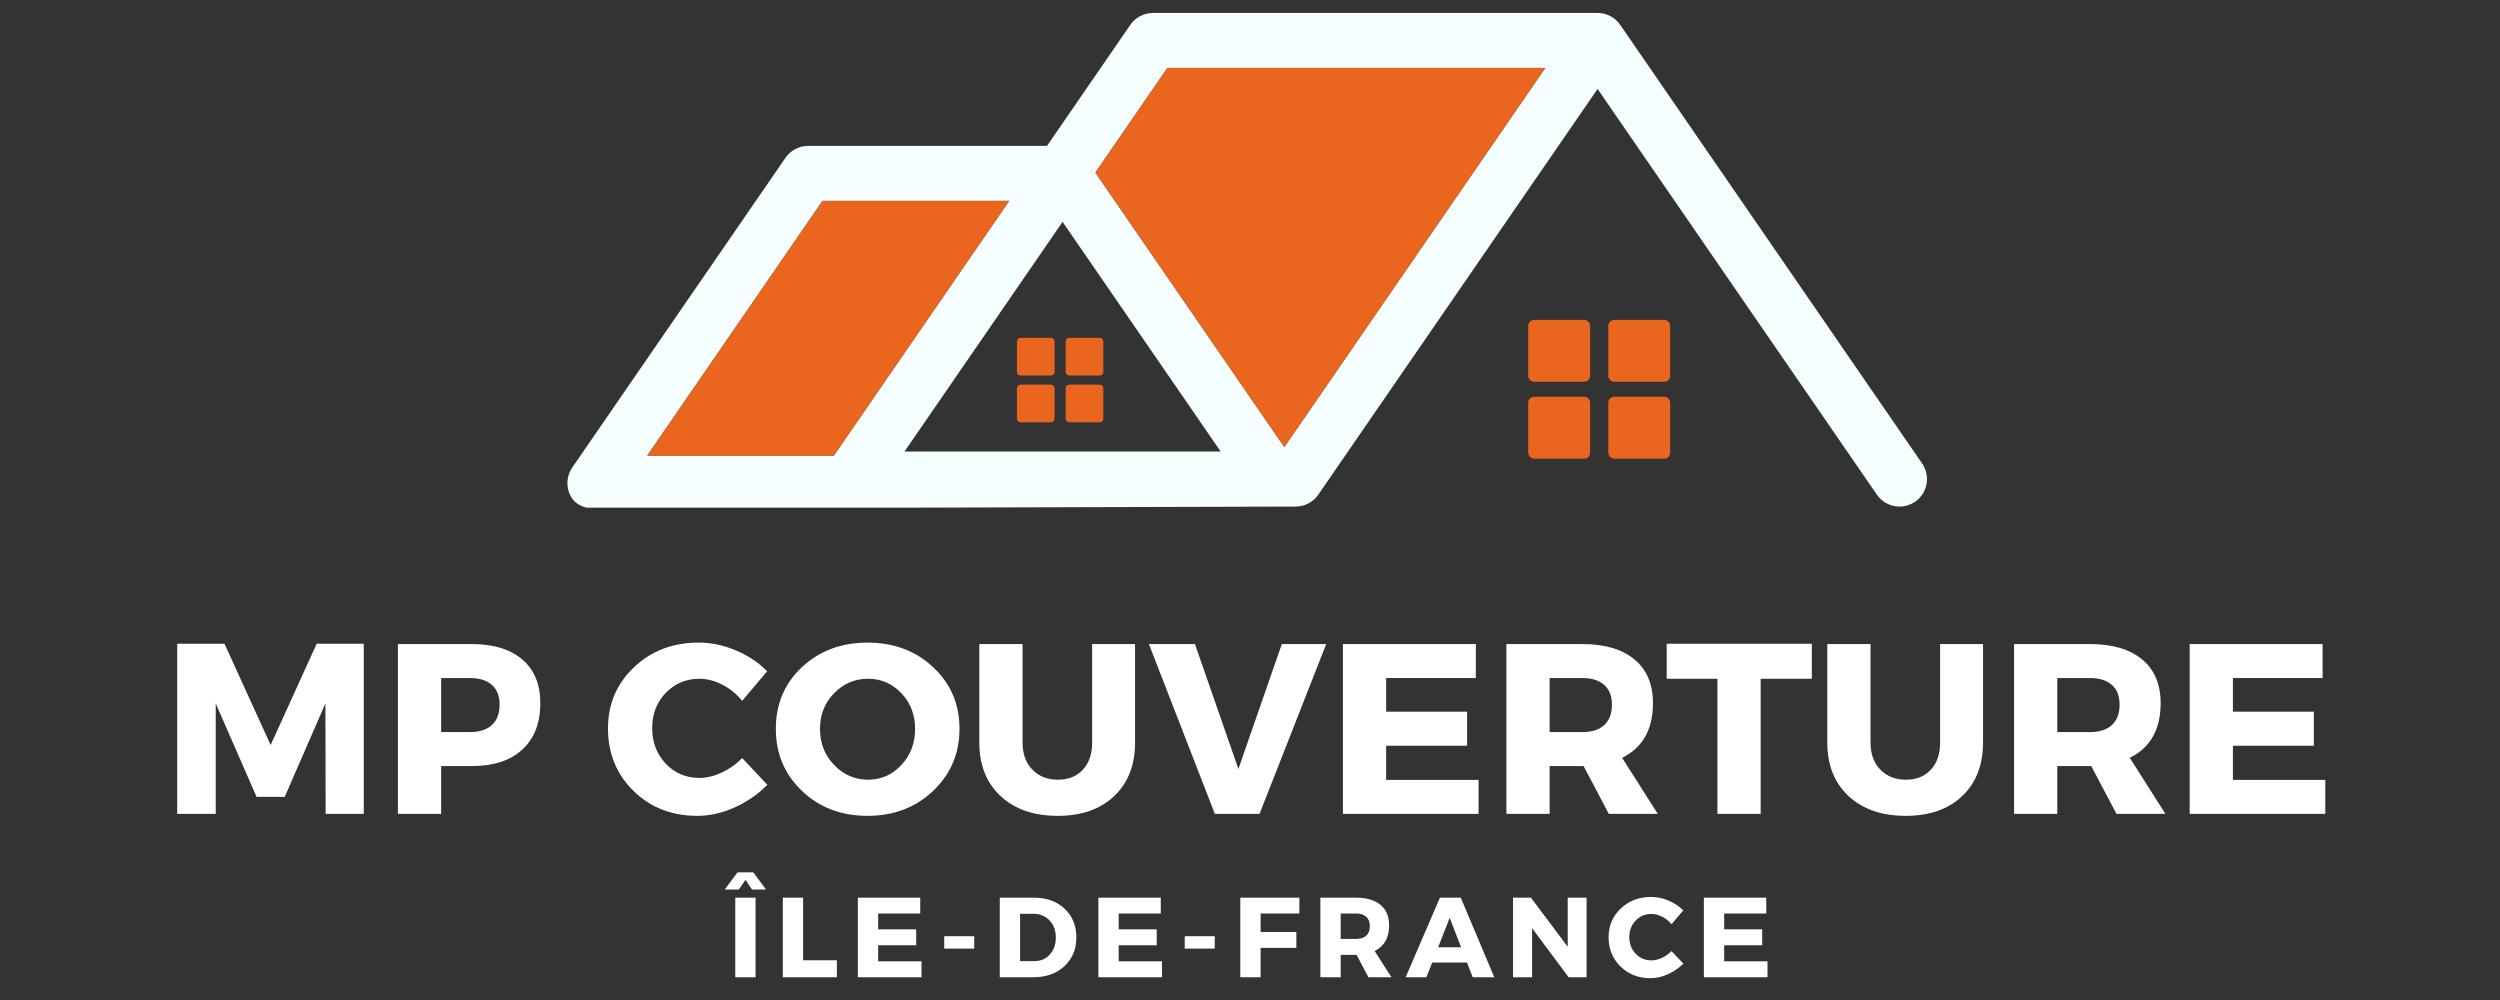 <?xml version="1.0" encoding="UTF-8"?>
<svg xmlns="http://www.w3.org/2000/svg" xmlns:xlink="http://www.w3.org/1999/xlink" width="500" zoomAndPan="magnify" viewBox="0 0 375 150" height="200" preserveAspectRatio="xMidYMid meet" version="1.0">
  <rect x="0" y="0" width="375" height="150" fill="#333333" stroke="none"/>
  <defs>
    <g></g>
    <clipPath id="ebadaea1b1">
      <path d="M 85 1.945 L 289.523 1.945 L 289.523 76.152 L 85 76.152 Z M 85 1.945 " clip-rule="nonzero"></path>
    </clipPath>
  </defs>
  <path fill="#ea651d" d="M 242.148 57.27 L 249.621 57.27 C 250.121 57.27 250.527 56.863 250.527 56.359 L 250.527 48.891 C 250.527 48.387 250.121 47.98 249.621 47.98 L 242.148 47.98 C 241.648 47.98 241.242 48.387 241.242 48.891 L 241.242 56.359 C 241.242 56.863 241.648 57.27 242.148 57.27 " fill-opacity="1" fill-rule="nonzero"></path>
  <path fill="#ea651d" d="M 230.141 57.27 L 237.609 57.27 C 238.109 57.27 238.52 56.863 238.52 56.359 L 238.52 48.891 C 238.52 48.387 238.109 47.98 237.609 47.98 L 230.141 47.98 C 229.637 47.98 229.23 48.387 229.23 48.891 L 229.23 56.359 C 229.23 56.863 229.637 57.27 230.141 57.27 " fill-opacity="1" fill-rule="nonzero"></path>
  <path fill="#ea651d" d="M 242.148 68.801 L 249.621 68.801 C 250.121 68.801 250.527 68.391 250.527 67.891 L 250.527 60.422 C 250.527 59.918 250.121 59.512 249.621 59.512 L 242.148 59.512 C 241.648 59.512 241.242 59.918 241.242 60.422 L 241.242 67.891 C 241.242 68.391 241.648 68.801 242.148 68.801 " fill-opacity="1" fill-rule="nonzero"></path>
  <path fill="#ea651d" d="M 230.141 68.801 L 237.609 68.801 C 238.109 68.801 238.52 68.391 238.52 67.891 L 238.52 60.422 C 238.52 59.918 238.109 59.512 237.609 59.512 L 230.141 59.512 C 229.637 59.512 229.23 59.918 229.23 60.422 L 229.23 67.891 C 229.23 68.391 229.637 68.801 230.141 68.801 " fill-opacity="1" fill-rule="nonzero"></path>
  <path fill="#ea651d" d="M 160.402 56.328 L 164.949 56.328 C 165.254 56.328 165.5 56.082 165.5 55.773 L 165.5 51.227 C 165.5 50.922 165.254 50.672 164.949 50.672 L 160.402 50.672 C 160.094 50.672 159.848 50.922 159.848 51.227 L 159.848 55.773 C 159.848 56.082 160.094 56.328 160.402 56.328 " fill-opacity="1" fill-rule="nonzero"></path>
  <path fill="#ea651d" d="M 153.086 56.328 L 157.637 56.328 C 157.941 56.328 158.188 56.082 158.188 55.773 L 158.188 51.227 C 158.188 50.922 157.941 50.672 157.637 50.672 L 153.086 50.672 C 152.781 50.672 152.535 50.922 152.535 51.227 L 152.535 55.773 C 152.535 56.082 152.781 56.328 153.086 56.328 " fill-opacity="1" fill-rule="nonzero"></path>
  <path fill="#ea651d" d="M 160.402 63.348 L 164.949 63.348 C 165.254 63.348 165.5 63.102 165.5 62.793 L 165.5 58.246 C 165.5 57.941 165.254 57.695 164.949 57.695 L 160.402 57.695 C 160.094 57.695 159.848 57.941 159.848 58.246 L 159.848 62.793 C 159.848 63.102 160.094 63.348 160.402 63.348 " fill-opacity="1" fill-rule="nonzero"></path>
  <path fill="#ea651d" d="M 153.086 63.348 L 157.637 63.348 C 157.941 63.348 158.188 63.102 158.188 62.793 L 158.188 58.246 C 158.188 57.941 157.941 57.695 157.637 57.695 L 153.086 57.695 C 152.781 57.695 152.535 57.941 152.535 58.246 L 152.535 62.793 C 152.535 63.102 152.781 63.348 153.086 63.348 " fill-opacity="1" fill-rule="nonzero"></path>
  <g clip-path="url(#ebadaea1b1)">
    <path fill="#f5ffff" d="M 97.078 68.352 L 123.383 30.133 L 151.375 30.133 L 125.066 68.352 Z M 192.648 67.059 L 164.309 25.887 L 175.113 10.191 L 231.793 10.191 Z M 159.387 33.281 L 183.105 67.734 L 135.672 67.734 Z M 85.582 74.391 C 86.297 75.746 87.703 76.285 89.234 76.285 L 194.352 75.984 C 195.707 75.984 196.977 75.316 197.746 74.195 L 239.637 13.34 L 281.527 74.195 C 282.328 75.359 283.617 75.984 284.926 75.984 C 285.734 75.984 286.547 75.75 287.262 75.258 C 289.137 73.965 289.609 71.398 288.32 69.523 L 243.066 3.781 C 242.961 3.625 242.848 3.473 242.723 3.336 C 242.605 3.199 242.477 3.074 242.344 2.957 C 241.621 2.332 240.684 1.949 239.652 1.945 L 172.945 1.945 C 171.586 1.945 170.316 2.613 169.547 3.73 L 157.051 21.883 L 121.219 21.883 C 119.859 21.883 118.59 22.551 117.82 23.672 L 85.836 70.133 C 84.969 71.395 84.871 73.035 85.582 74.391 " fill-opacity="1" fill-rule="nonzero"></path>
  </g>
  <path fill="#ea651d" d="M 231.793 10.191 L 175.113 10.191 L 164.309 25.887 L 192.648 67.059 L 231.793 10.191 " fill-opacity="1" fill-rule="nonzero"></path>
  <path fill="#ea651d" d="M 125.066 68.352 L 151.375 30.133 L 123.383 30.133 L 97.078 68.352 L 125.066 68.352 " fill-opacity="1" fill-rule="nonzero"></path>
  <g fill="#ffffff" fill-opacity="1">
    <g transform="translate(109.101, 146.588)">
      <g>
        <path d="M 5.812 -13.156 L 3.703 -13.156 L 2.719 -14.609 L 1.719 -13.156 L -0.391 -13.156 L 1.531 -15.734 L 3.891 -15.734 Z M 4.234 0 L 1.188 0 L 1.188 -11.938 L 4.234 -11.938 Z M 4.234 0 "></path>
      </g>
    </g>
  </g>
  <g fill="#ffffff" fill-opacity="1">
    <g transform="translate(116.232, 146.588)">
      <g>
        <path d="M 4.234 -2.547 L 9.297 -2.547 L 9.297 0 L 1.188 0 L 1.188 -11.938 L 4.234 -11.938 Z M 4.234 -2.547 "></path>
      </g>
    </g>
  </g>
  <g fill="#ffffff" fill-opacity="1">
    <g transform="translate(127.49, 146.588)">
      <g>
        <path d="M 10.547 -9.562 L 4.234 -9.562 L 4.234 -7.188 L 9.938 -7.188 L 9.938 -4.797 L 4.234 -4.797 L 4.234 -2.391 L 10.734 -2.391 L 10.734 0 L 1.188 0 L 1.188 -11.938 L 10.547 -11.938 Z M 10.547 -9.562 "></path>
      </g>
    </g>
  </g>
  <g fill="#ffffff" fill-opacity="1">
    <g transform="translate(140.694, 146.588)">
      <g>
        <path d="M 5.438 -4.297 L 0.938 -4.297 L 0.938 -6.156 L 5.438 -6.156 Z M 5.438 -4.297 "></path>
      </g>
    </g>
  </g>
  <g fill="#ffffff" fill-opacity="1">
    <g transform="translate(148.78, 146.588)">
      <g>
        <path d="M 1.188 -11.938 L 6.328 -11.938 C 8.203 -11.938 9.727 -11.383 10.906 -10.281 C 12.082 -9.188 12.672 -7.75 12.672 -5.969 C 12.672 -4.207 12.07 -2.77 10.875 -1.656 C 9.688 -0.551 8.129 0 6.203 0 L 1.188 0 Z M 4.234 -9.516 L 4.234 -2.422 L 6.391 -2.422 C 7.328 -2.422 8.094 -2.75 8.688 -3.406 C 9.289 -4.062 9.594 -4.91 9.594 -5.953 C 9.594 -7.004 9.281 -7.859 8.656 -8.516 C 8.031 -9.18 7.234 -9.516 6.266 -9.516 Z M 4.234 -9.516 "></path>
      </g>
    </g>
  </g>
  <g fill="#ffffff" fill-opacity="1">
    <g transform="translate(163.57, 146.588)">
      <g>
        <path d="M 10.547 -9.562 L 4.234 -9.562 L 4.234 -7.188 L 9.938 -7.188 L 9.938 -4.797 L 4.234 -4.797 L 4.234 -2.391 L 10.734 -2.391 L 10.734 0 L 1.188 0 L 1.188 -11.938 L 10.547 -11.938 Z M 10.547 -9.562 "></path>
      </g>
    </g>
  </g>
  <g fill="#ffffff" fill-opacity="1">
    <g transform="translate(176.773, 146.588)">
      <g>
        <path d="M 5.438 -4.297 L 0.938 -4.297 L 0.938 -6.156 L 5.438 -6.156 Z M 5.438 -4.297 "></path>
      </g>
    </g>
  </g>
  <g fill="#ffffff" fill-opacity="1">
    <g transform="translate(184.859, 146.588)">
      <g>
        <path d="M 10.047 -9.562 L 4.234 -9.562 L 4.234 -6.797 L 9.594 -6.797 L 9.594 -4.406 L 4.234 -4.406 L 4.234 0 L 1.188 0 L 1.188 -11.938 L 10.047 -11.938 Z M 10.047 -9.562 "></path>
      </g>
    </g>
  </g>
  <g fill="#ffffff" fill-opacity="1">
    <g transform="translate(196.869, 146.588)">
      <g>
        <path d="M 8.391 0 L 6.625 -3.359 L 4.234 -3.359 L 4.234 0 L 1.188 0 L 1.188 -11.938 L 6.531 -11.938 C 8.113 -11.938 9.336 -11.578 10.203 -10.859 C 11.066 -10.141 11.5 -9.113 11.5 -7.781 C 11.5 -5.938 10.773 -4.656 9.328 -3.938 L 11.844 0 Z M 4.234 -5.75 L 6.531 -5.75 C 7.195 -5.75 7.707 -5.91 8.062 -6.234 C 8.426 -6.566 8.609 -7.047 8.609 -7.672 C 8.609 -8.285 8.426 -8.754 8.062 -9.078 C 7.707 -9.398 7.195 -9.562 6.531 -9.562 L 4.234 -9.562 Z M 4.234 -5.75 "></path>
      </g>
    </g>
  </g>
  <g fill="#ffffff" fill-opacity="1">
    <g transform="translate(210.925, 146.588)">
      <g>
        <path d="M 9.125 -2.203 L 3.906 -2.203 L 3.031 0 L -0.078 0 L 5.062 -11.938 L 8.188 -11.938 L 13.219 0 L 9.984 0 Z M 8.234 -4.5 L 6.531 -8.922 L 4.797 -4.5 Z M 8.234 -4.5 "></path>
      </g>
    </g>
  </g>
  <g fill="#ffffff" fill-opacity="1">
    <g transform="translate(225.766, 146.588)">
      <g>
        <path d="M 12.219 0 L 9.531 0 L 4.047 -7.359 L 4.047 0 L 1.188 0 L 1.188 -11.938 L 3.875 -11.938 L 9.391 -4.578 L 9.391 -11.938 L 12.219 -11.938 Z M 12.219 0 "></path>
      </g>
    </g>
  </g>
  <g fill="#ffffff" fill-opacity="1">
    <g transform="translate(240.88, 146.588)">
      <g>
        <path d="M 6.797 -12.047 C 7.68 -12.047 8.551 -11.863 9.406 -11.5 C 10.27 -11.133 11.004 -10.645 11.609 -10.031 L 9.844 -7.953 C 9.457 -8.43 8.992 -8.805 8.453 -9.078 C 7.91 -9.359 7.375 -9.5 6.844 -9.5 C 5.895 -9.5 5.102 -9.164 4.469 -8.5 C 3.832 -7.832 3.516 -7.016 3.516 -6.047 C 3.516 -5.035 3.832 -4.195 4.469 -3.531 C 5.102 -2.863 5.895 -2.531 6.844 -2.531 C 7.344 -2.531 7.863 -2.656 8.406 -2.906 C 8.945 -3.156 9.426 -3.492 9.844 -3.922 L 11.625 -2.047 C 10.969 -1.391 10.195 -0.859 9.312 -0.453 C 8.438 -0.055 7.562 0.141 6.688 0.141 C 4.895 0.141 3.398 -0.441 2.203 -1.609 C 1.004 -2.785 0.406 -4.25 0.406 -6 C 0.406 -7.719 1.016 -9.156 2.234 -10.312 C 3.453 -11.469 4.973 -12.047 6.797 -12.047 Z M 6.797 -12.047 "></path>
      </g>
    </g>
  </g>
  <g fill="#ffffff" fill-opacity="1">
    <g transform="translate(254.391, 146.588)">
      <g>
        <path d="M 10.547 -9.562 L 4.234 -9.562 L 4.234 -7.188 L 9.938 -7.188 L 9.938 -4.797 L 4.234 -4.797 L 4.234 -2.391 L 10.734 -2.391 L 10.734 0 L 1.188 0 L 1.188 -11.938 L 10.547 -11.938 Z M 10.547 -9.562 "></path>
      </g>
    </g>
  </g>
  <g fill="#ffffff" fill-opacity="1">
    <g transform="translate(24.033, 122.08)">
      <g>
        <path d="M 30.531 0 L 24.812 0 L 24.781 -16.562 L 18.672 -2.547 L 14.453 -2.547 L 8.328 -16.562 L 8.328 0 L 2.547 0 L 2.547 -25.516 L 9.641 -25.516 L 16.562 -10.328 L 23.469 -25.516 L 30.531 -25.516 Z M 30.531 0 "></path>
      </g>
    </g>
  </g>
  <g fill="#ffffff" fill-opacity="1">
    <g transform="translate(57.142, 122.08)">
      <g>
        <path d="M 2.547 -25.469 L 13.641 -25.469 C 16.891 -25.469 19.41 -24.695 21.203 -23.156 C 23.004 -21.625 23.906 -19.438 23.906 -16.594 C 23.906 -13.613 23.004 -11.297 21.203 -9.641 C 19.41 -7.992 16.891 -7.172 13.641 -7.172 L 9.031 -7.172 L 9.031 0 L 2.547 0 Z M 9.031 -20.375 L 9.031 -12.266 L 13.312 -12.266 C 14.75 -12.266 15.852 -12.613 16.625 -13.312 C 17.406 -14.02 17.797 -15.039 17.797 -16.375 C 17.797 -17.688 17.406 -18.68 16.625 -19.359 C 15.852 -20.035 14.75 -20.375 13.312 -20.375 Z M 9.031 -20.375 "></path>
      </g>
    </g>
  </g>
  <g fill="#ffffff" fill-opacity="1">
    <g transform="translate(81.883, 122.08)">
      <g></g>
    </g>
  </g>
  <g fill="#ffffff" fill-opacity="1">
    <g transform="translate(90.324, 122.08)">
      <g>
        <path d="M 14.484 -25.688 C 16.379 -25.688 18.238 -25.297 20.062 -24.516 C 21.895 -23.742 23.457 -22.703 24.75 -21.391 L 21 -16.953 C 20.176 -17.973 19.188 -18.781 18.031 -19.375 C 16.875 -19.969 15.727 -20.266 14.594 -20.266 C 12.582 -20.266 10.895 -19.555 9.531 -18.141 C 8.176 -16.723 7.5 -14.969 7.5 -12.875 C 7.5 -10.75 8.176 -8.969 9.531 -7.531 C 10.895 -6.102 12.582 -5.391 14.594 -5.391 C 15.656 -5.391 16.766 -5.656 17.922 -6.188 C 19.078 -6.719 20.102 -7.445 21 -8.375 L 24.781 -4.359 C 23.395 -2.953 21.758 -1.82 19.875 -0.969 C 18 -0.125 16.129 0.297 14.266 0.297 C 10.43 0.297 7.238 -0.953 4.688 -3.453 C 2.145 -5.953 0.875 -9.07 0.875 -12.812 C 0.875 -16.469 2.172 -19.523 4.766 -21.984 C 7.359 -24.453 10.598 -25.688 14.484 -25.688 Z M 14.484 -25.688 "></path>
      </g>
    </g>
  </g>
  <g fill="#ffffff" fill-opacity="1">
    <g transform="translate(115.501, 122.08)">
      <g>
        <path d="M 14.625 -25.688 C 18.582 -25.688 21.867 -24.453 24.484 -21.984 C 27.109 -19.523 28.422 -16.453 28.422 -12.766 C 28.422 -9.055 27.102 -5.953 24.469 -3.453 C 21.844 -0.953 18.562 0.297 14.625 0.297 C 10.695 0.297 7.422 -0.945 4.797 -3.438 C 2.18 -5.926 0.875 -9.035 0.875 -12.766 C 0.875 -16.484 2.18 -19.566 4.797 -22.016 C 7.422 -24.461 10.695 -25.688 14.625 -25.688 Z M 14.703 -20.266 C 12.711 -20.266 11.016 -19.539 9.609 -18.094 C 8.203 -16.656 7.5 -14.867 7.5 -12.734 C 7.5 -10.598 8.207 -8.797 9.625 -7.328 C 11.039 -5.859 12.734 -5.125 14.703 -5.125 C 16.672 -5.125 18.336 -5.859 19.703 -7.328 C 21.078 -8.797 21.766 -10.598 21.766 -12.734 C 21.766 -14.867 21.078 -16.656 19.703 -18.094 C 18.336 -19.539 16.672 -20.266 14.703 -20.266 Z M 14.703 -20.266 "></path>
      </g>
    </g>
  </g>
  <g fill="#ffffff" fill-opacity="1">
    <g transform="translate(144.789, 122.08)">
      <g>
        <path d="M 25.469 -25.469 L 25.469 -10.703 C 25.469 -7.328 24.426 -4.648 22.344 -2.672 C 20.258 -0.691 17.43 0.297 13.859 0.297 C 10.273 0.297 7.422 -0.691 5.297 -2.672 C 3.172 -4.648 2.109 -7.328 2.109 -10.703 L 2.109 -25.469 L 8.594 -25.469 L 8.594 -10.703 C 8.594 -9.004 9.082 -7.648 10.062 -6.641 C 11.039 -5.629 12.32 -5.125 13.906 -5.125 C 15.457 -5.125 16.695 -5.617 17.625 -6.609 C 18.562 -7.609 19.031 -8.973 19.031 -10.703 L 19.031 -25.469 Z M 25.469 -25.469 "></path>
      </g>
    </g>
  </g>
  <g fill="#ffffff" fill-opacity="1">
    <g transform="translate(172.368, 122.08)">
      <g>
        <path d="M 16.562 0 L 9.859 0 L -0.031 -25.469 L 6.875 -25.469 L 13.391 -6.734 L 19.906 -25.469 L 26.562 -25.469 Z M 16.562 0 "></path>
      </g>
    </g>
  </g>
  <g fill="#ffffff" fill-opacity="1">
    <g transform="translate(198.891, 122.08)">
      <g>
        <path d="M 22.484 -20.375 L 9.031 -20.375 L 9.031 -15.328 L 21.172 -15.328 L 21.172 -10.219 L 9.031 -10.219 L 9.031 -5.094 L 22.891 -5.094 L 22.891 0 L 2.547 0 L 2.547 -25.469 L 22.484 -25.469 Z M 22.484 -20.375 "></path>
      </g>
    </g>
  </g>
  <g fill="#ffffff" fill-opacity="1">
    <g transform="translate(223.414, 122.08)">
      <g>
        <path d="M 17.906 0 L 14.125 -7.172 L 9.031 -7.172 L 9.031 0 L 2.547 0 L 2.547 -25.469 L 13.938 -25.469 C 17.312 -25.469 19.922 -24.695 21.766 -23.156 C 23.609 -21.625 24.531 -19.438 24.531 -16.594 C 24.531 -12.664 22.988 -9.938 19.906 -8.406 L 25.25 0 Z M 9.031 -12.266 L 13.938 -12.266 C 15.344 -12.266 16.43 -12.613 17.203 -13.312 C 17.984 -14.02 18.375 -15.039 18.375 -16.375 C 18.375 -17.688 17.984 -18.68 17.203 -19.359 C 16.43 -20.035 15.344 -20.375 13.938 -20.375 L 9.031 -20.375 Z M 9.031 -12.266 "></path>
      </g>
    </g>
  </g>
  <g fill="#ffffff" fill-opacity="1">
    <g transform="translate(249.755, 122.08)">
      <g>
        <path d="M 22.016 -20.266 L 14.344 -20.266 L 14.344 0 L 7.859 0 L 7.859 -20.266 L 0.25 -20.266 L 0.25 -25.516 L 22.016 -25.516 Z M 22.016 -20.266 "></path>
      </g>
    </g>
  </g>
  <g fill="#ffffff" fill-opacity="1">
    <g transform="translate(271.985, 122.08)">
      <g>
        <path d="M 25.469 -25.469 L 25.469 -10.703 C 25.469 -7.328 24.426 -4.648 22.344 -2.672 C 20.258 -0.691 17.43 0.297 13.859 0.297 C 10.273 0.297 7.422 -0.691 5.297 -2.672 C 3.172 -4.648 2.109 -7.328 2.109 -10.703 L 2.109 -25.469 L 8.594 -25.469 L 8.594 -10.703 C 8.594 -9.004 9.082 -7.648 10.062 -6.641 C 11.039 -5.629 12.32 -5.125 13.906 -5.125 C 15.457 -5.125 16.695 -5.617 17.625 -6.609 C 18.562 -7.609 19.031 -8.973 19.031 -10.703 L 19.031 -25.469 Z M 25.469 -25.469 "></path>
      </g>
    </g>
  </g>
  <g fill="#ffffff" fill-opacity="1">
    <g transform="translate(299.564, 122.08)">
      <g>
        <path d="M 17.906 0 L 14.125 -7.172 L 9.031 -7.172 L 9.031 0 L 2.547 0 L 2.547 -25.469 L 13.938 -25.469 C 17.312 -25.469 19.922 -24.695 21.766 -23.156 C 23.609 -21.625 24.531 -19.438 24.531 -16.594 C 24.531 -12.664 22.988 -9.938 19.906 -8.406 L 25.25 0 Z M 9.031 -12.266 L 13.938 -12.266 C 15.344 -12.266 16.43 -12.613 17.203 -13.312 C 17.984 -14.02 18.375 -15.039 18.375 -16.375 C 18.375 -17.688 17.984 -18.68 17.203 -19.359 C 16.43 -20.035 15.344 -20.375 13.938 -20.375 L 9.031 -20.375 Z M 9.031 -12.266 "></path>
      </g>
    </g>
  </g>
  <g fill="#ffffff" fill-opacity="1">
    <g transform="translate(325.905, 122.08)">
      <g>
        <path d="M 22.484 -20.375 L 9.031 -20.375 L 9.031 -15.328 L 21.172 -15.328 L 21.172 -10.219 L 9.031 -10.219 L 9.031 -5.094 L 22.891 -5.094 L 22.891 0 L 2.547 0 L 2.547 -25.469 L 22.484 -25.469 Z M 22.484 -20.375 "></path>
      </g>
    </g>
  </g>
</svg>
